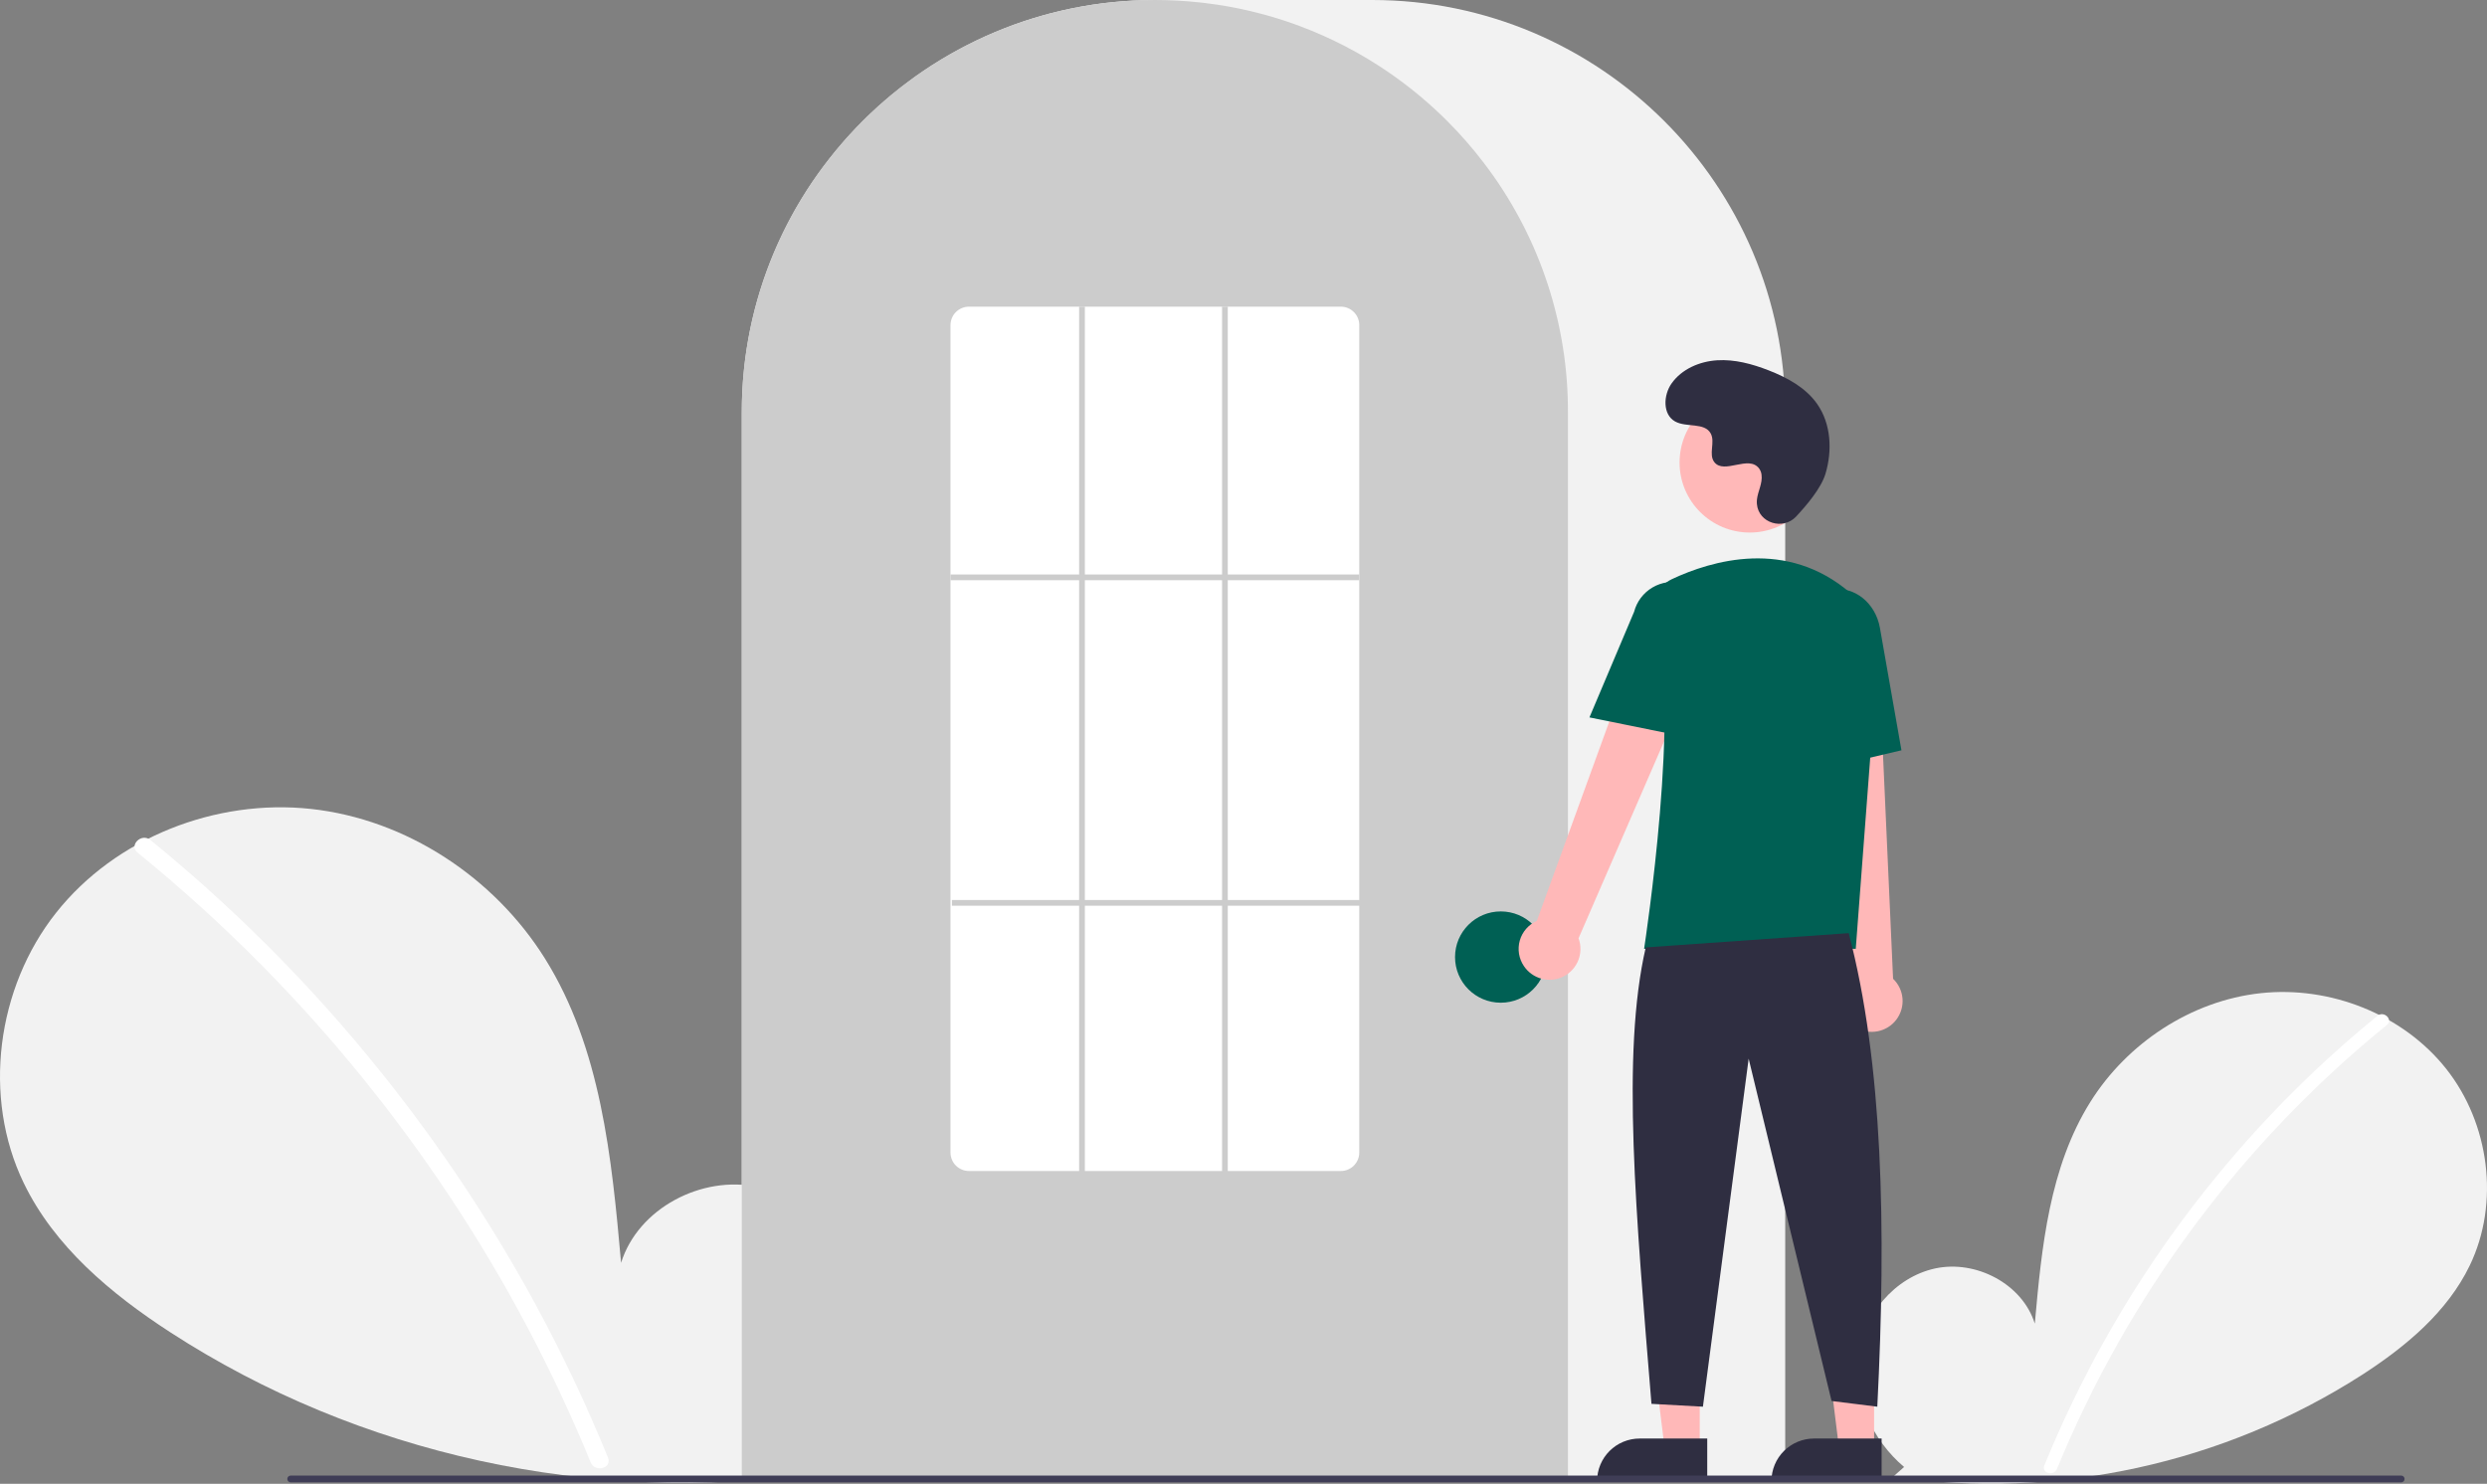 <svg width="486" height="290" viewBox="0 0 486 290" fill="none" xmlns="http://www.w3.org/2000/svg">
<rect x="0" y="0" width="486" height="290" fill="#808080" stroke="none"/>
<g clip-path="url(#clip0)">
<path d="M372.093 286.721C365.871 281.473 362.092 273.184 363.083 265.114C364.074 257.044 370.213 249.625 378.176 247.911C386.139 246.198 395.216 250.942 397.635 258.705C398.966 243.737 400.499 228.142 408.473 215.395C415.692 203.854 428.197 195.595 441.749 194.117C455.301 192.64 469.57 198.22 478.022 208.896C486.474 219.572 488.543 235.093 482.624 247.349C478.263 256.379 470.229 263.098 461.811 268.565C434.611 286.081 401.988 293.204 369.944 288.624L372.093 286.721Z" fill="#F2F2F2"/>
<path d="M464.62 198.529C453.438 207.62 443.18 217.787 433.993 228.883C419.617 246.19 407.983 265.594 399.497 286.419C398.876 287.938 401.348 288.599 401.962 287.097C415.846 253.252 438.01 223.421 466.428 200.333C467.704 199.296 465.886 197.501 464.62 198.529Z" fill="white"/>
<path d="M156.451 285.295C164.997 278.087 170.188 266.702 168.827 255.618C167.466 244.534 159.034 234.344 148.097 231.99C137.16 229.637 124.692 236.152 121.37 246.816C119.542 226.257 117.435 204.837 106.484 187.33C96.567 171.477 79.392 160.134 60.779 158.104C42.165 156.075 22.567 163.739 10.958 178.403C-0.651 193.066 -3.493 214.384 4.637 231.218C10.627 243.62 21.661 252.849 33.223 260.358C70.109 284.313 115.865 294.304 159.403 287.909" fill="#F2F2F2"/>
<path d="M29.365 164.164C44.724 176.65 58.814 190.614 71.431 205.855C84.051 221.081 95.161 237.492 104.605 254.858C109.885 264.6 114.627 274.622 118.811 284.88C119.665 286.967 116.27 287.875 115.426 285.812C108.014 267.727 98.845 250.411 88.049 234.112C77.305 217.872 65.008 202.711 51.331 188.841C43.595 180.999 35.433 173.589 26.882 166.642C25.13 165.218 27.627 162.752 29.365 164.164L29.365 164.164Z" fill="white"/>
<path d="M348.859 289.365H144.962V80.565C144.962 36.141 181.173 0 225.683 0H268.138C312.648 0 348.859 36.141 348.859 80.565V289.365Z" fill="#F2F2F2"/>
<path d="M306.403 289.365H144.962V80.565C144.918 63.543 150.318 46.951 160.378 33.205C160.748 32.7 161.118 32.203 161.5 31.71C166.365 25.341 172.156 19.731 178.68 15.067C179.048 14.799 179.418 14.536 179.794 14.274C185.253 10.503 191.158 7.421 197.375 5.097C197.744 4.957 198.12 4.817 198.496 4.683C204.118 2.68 209.947 1.309 215.873 0.593C216.241 0.543 216.618 0.504 216.995 0.464C222.771 -0.152 228.596 -0.152 234.371 0.464C234.748 0.504 235.125 0.543 235.497 0.593C241.422 1.309 247.249 2.681 252.87 4.683C253.246 4.817 253.622 4.957 253.992 5.097C260.132 7.392 265.968 10.428 271.369 14.138C271.744 14.395 272.119 14.658 272.489 14.921C276.146 17.527 279.581 20.429 282.759 23.599C285.307 26.142 287.682 28.852 289.867 31.712C290.247 32.203 290.617 32.7 290.987 33.204C301.047 46.95 306.448 63.543 306.403 80.565V289.365Z" fill="#CCCCCC"/>
<path d="M293.276 195.977C298.212 195.977 302.214 191.983 302.214 187.056C302.214 182.129 298.212 178.135 293.276 178.135C288.34 178.135 284.338 182.129 284.338 187.056C284.338 191.983 288.34 195.977 293.276 195.977Z" fill="#006054"/>
<path d="M332.155 283.111H325.307L322.048 256.746L332.156 256.747L332.155 283.111Z" fill="#FFB8B8"/>
<path d="M320.415 281.158H333.622V289.458H312.098C312.098 288.368 312.314 287.289 312.731 286.282C313.149 285.275 313.762 284.36 314.534 283.589C315.306 282.818 316.223 282.207 317.232 281.79C318.241 281.373 319.322 281.158 320.415 281.158V281.158Z" fill="#2F2E41"/>
<path d="M366.231 283.111H359.383L356.124 256.746L366.232 256.747L366.231 283.111Z" fill="#FFB8B8"/>
<path d="M354.49 281.158H367.698V289.458H346.174C346.174 288.368 346.389 287.289 346.807 286.282C347.225 285.275 347.838 284.36 348.61 283.589C349.382 282.818 350.299 282.207 351.308 281.79C352.317 281.373 353.398 281.158 354.49 281.158V281.158Z" fill="#2F2E41"/>
<path d="M297.799 188.823C297.307 188.099 296.979 187.275 296.84 186.411C296.701 185.546 296.753 184.662 296.993 183.819C297.233 182.977 297.656 182.198 298.23 181.536C298.805 180.875 299.518 180.347 300.319 179.99L323.6 115.947L335.056 122.186L308.474 183.388C308.985 184.771 308.971 186.294 308.433 187.667C307.895 189.04 306.871 190.168 305.555 190.838C304.239 191.508 302.723 191.673 301.294 191.301C299.864 190.93 298.621 190.048 297.799 188.823V188.823Z" fill="#FFB8B8"/>
<path d="M362.733 200.857C361.972 200.422 361.315 199.825 360.81 199.109C360.305 198.393 359.964 197.575 359.81 196.713C359.656 195.851 359.693 194.966 359.919 194.12C360.144 193.273 360.553 192.487 361.117 191.816L353.904 124.069L366.941 124.663L369.939 191.301C371.006 192.32 371.662 193.695 371.781 195.164C371.901 196.634 371.477 198.096 370.588 199.274C369.7 200.452 368.41 201.263 366.962 201.555C365.514 201.847 364.009 201.599 362.733 200.857V200.857Z" fill="#FFB8B8"/>
<path d="M341.935 104.084C349.512 104.084 355.655 97.953 355.655 90.39C355.655 82.828 349.512 76.697 341.935 76.697C334.357 76.697 328.215 82.828 328.215 90.39C328.215 97.953 334.357 104.084 341.935 104.084Z" fill="#FFB8B8"/>
<path d="M362.645 185.449H321.281L321.331 185.128C321.405 184.648 328.703 136.935 323.32 121.325C322.78 119.791 322.828 118.112 323.454 116.611C324.08 115.11 325.24 113.893 326.711 113.194H326.711C334.404 109.578 349.172 105.126 361.636 115.931C363.47 117.548 364.902 119.567 365.82 121.831C366.737 124.095 367.114 126.541 366.92 128.976L362.645 185.449Z" fill="#006054"/>
<path d="M329.226 143.986L310.603 140.215L319.332 119.569C319.855 117.57 321.15 115.859 322.935 114.811C324.72 113.764 326.848 113.466 328.853 113.982C330.858 114.499 332.575 115.788 333.629 117.567C334.683 119.345 334.987 121.469 334.474 123.471L329.226 143.986Z" fill="#006054"/>
<path d="M353.076 150.987L351.957 125.373C351.108 120.558 353.87 116.006 358.117 115.262C362.366 114.521 366.514 117.86 367.367 122.711L371.575 146.645L353.076 150.987Z" fill="#006054"/>
<path d="M361.269 182.383C367.925 207.682 368.651 239.849 366.855 274.935L357.917 273.82L341.717 206.915L332.779 274.935L322.724 274.378C319.72 237.563 316.795 205.959 321.607 185.171L361.269 182.383Z" fill="#2F2E41"/>
<path d="M350.975 100.973C348.416 103.695 343.662 102.234 343.329 98.516C343.303 98.228 343.304 97.937 343.334 97.649C343.507 96.002 344.46 94.507 344.231 92.768C344.18 92.336 344.018 91.923 343.762 91.57C341.723 88.844 336.935 92.79 335.01 90.322C333.829 88.809 335.217 86.426 334.311 84.735C333.115 82.503 329.575 83.604 327.354 82.381C324.883 81.021 325.031 77.238 326.657 74.937C328.641 72.13 332.118 70.633 335.553 70.417C338.987 70.201 342.397 71.128 345.603 72.375C349.246 73.792 352.859 75.75 355.1 78.947C357.827 82.835 358.089 88.061 356.725 92.608C355.896 95.373 353.066 98.751 350.975 100.973Z" fill="#2F2E41"/>
<path d="M469.231 289.724H56.805C56.629 289.723 56.46 289.653 56.336 289.529C56.211 289.404 56.142 289.236 56.142 289.06C56.142 288.884 56.211 288.716 56.336 288.591C56.46 288.467 56.629 288.397 56.805 288.396H469.231C469.407 288.397 469.576 288.467 469.7 288.591C469.825 288.716 469.894 288.884 469.894 289.06C469.894 289.236 469.825 289.404 469.7 289.529C469.576 289.653 469.407 289.723 469.231 289.724V289.724Z" fill="#3F3D56"/>
<path d="M261.993 228.872H189.372C188.416 228.877 187.497 228.503 186.816 227.833C186.135 227.162 185.749 226.249 185.741 225.295V63.513C185.749 62.558 186.135 61.646 186.816 60.975C187.497 60.304 188.416 59.931 189.372 59.936H261.993C262.949 59.931 263.869 60.304 264.55 60.975C265.23 61.646 265.617 62.558 265.624 63.513V225.295C265.617 226.249 265.23 227.162 264.55 227.833C263.869 228.503 262.949 228.877 261.993 228.872V228.872Z" fill="white"/>
<path d="M265.624 112.284H185.741V113.399H265.624V112.284Z" fill="#CCCCCC"/>
<path d="M265.903 175.905H186.021V177.02H265.903V175.905Z" fill="#CCCCCC"/>
<path d="M211.997 59.936H210.879V229.429H211.997V59.936Z" fill="#CCCCCC"/>
<path d="M239.928 59.936H238.81V229.429H239.928V59.936Z" fill="#CCCCCC"/>
</g>
<defs>
<clipPath id="clip0">
<rect width="486" height="290" fill="white"/>
</clipPath>
</defs>
</svg>
